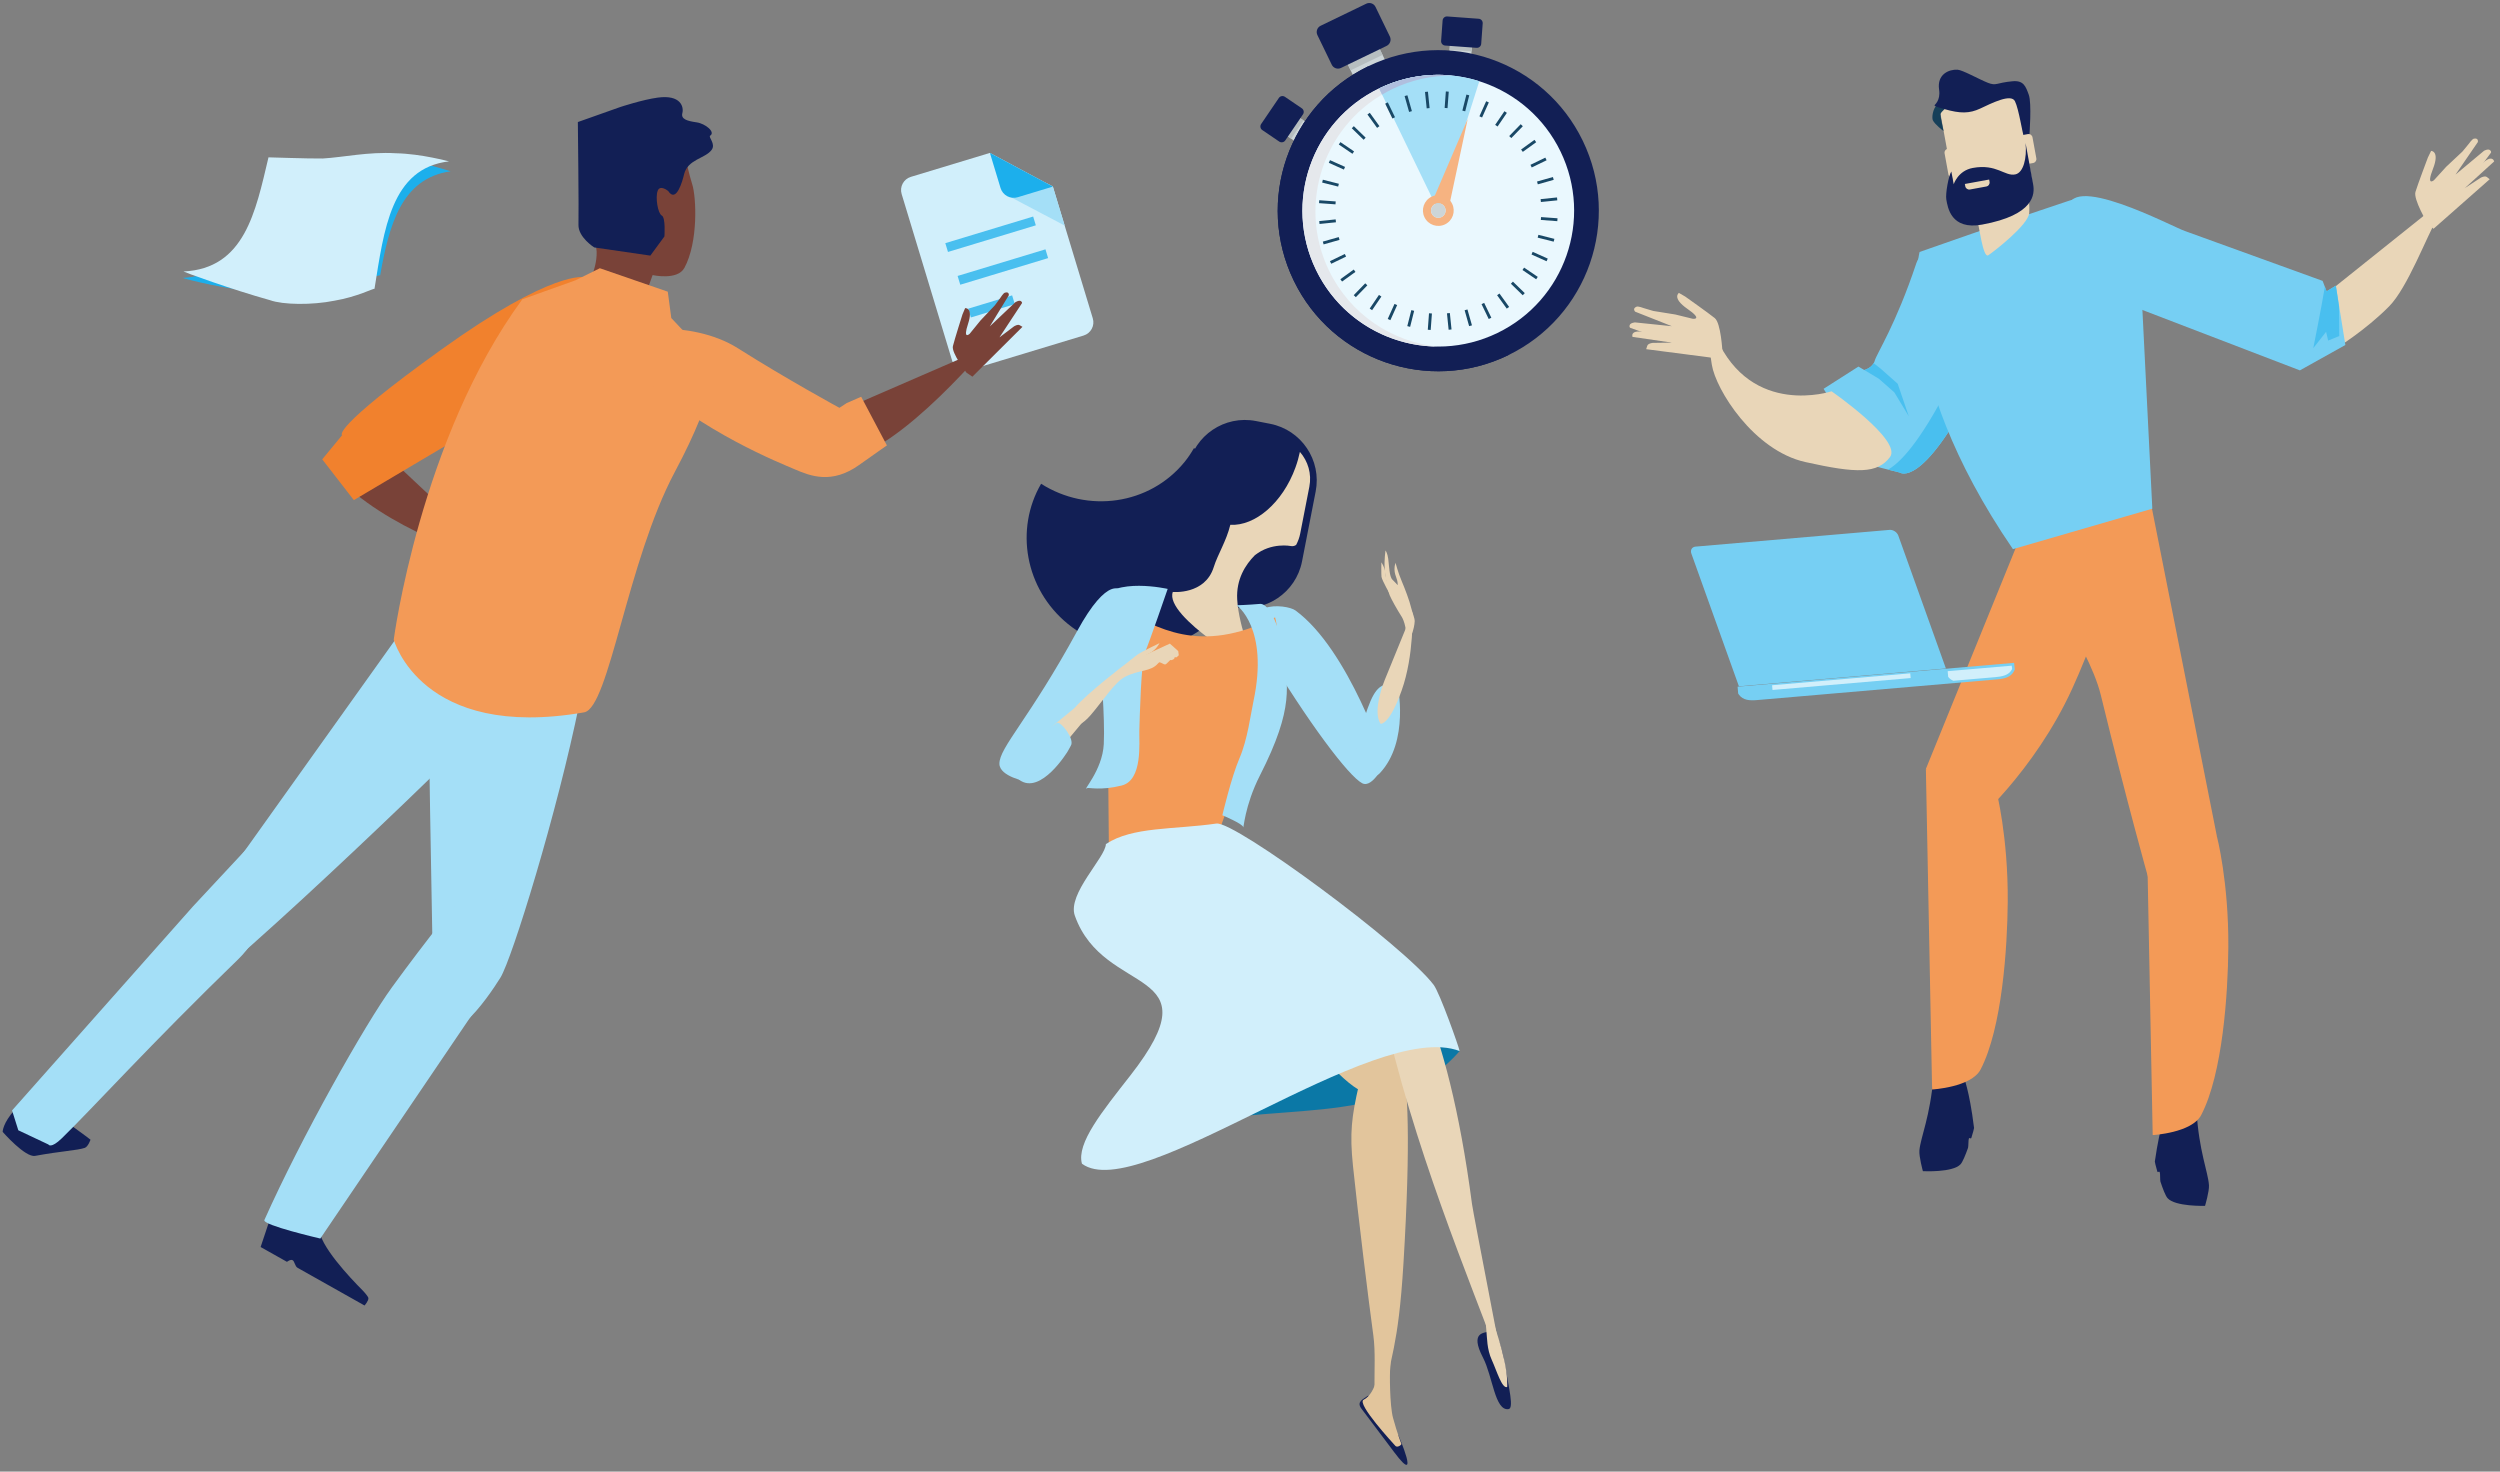 <?xml version="1.0" encoding="UTF-8"?> <svg xmlns="http://www.w3.org/2000/svg" xmlns:xlink="http://www.w3.org/1999/xlink" width="299px" height="176px" viewBox="0 0 299 176"><rect x="0" y="0" width="299" height="176" fill="#808080" stroke="none"/><!-- Generator: Sketch 56.3 (81716) - https://sketch.com --><title>hw-help-atf</title><desc>Created with Sketch.</desc><g id="🔸homework-help" stroke="none" stroke-width="1" fill="none" fill-rule="evenodd"><g id="Desktop-HD" transform="translate(-569, -816)"><g id="hw-help-atf" transform="translate(566, 799)"><g id="man2" transform="translate(262.43, 87.477) rotate(-29) translate(-262.43, -87.477) translate(202.93, 20.477)"><path d="M0.835,111.223 C0.428,111.828 5.68434189e-14,113.589 5.68434189e-14,113.589 C5.68434189e-14,113.589 3.024,115.49 4.343,115.051 C4.687,114.935 5.386,114.377 6.072,113.772 C6.189,113.667 6.561,112.976 6.673,112.875 C6.884,112.684 6.829,113.08 7.013,112.905 C7.489,112.448 7.836,112.09 7.857,112.038 C9.581,107.783 9.764,105.939 9.764,105.939 C9.764,105.939 7.776,102.54 6.623,104.266 C3.911,108.333 1.731,109.897 0.835,111.223" id="Fill-296" fill="#121F55"></path><path d="M59.594,22.86 C59.594,22.86 62.198,26.912 50.812,34.55 C39.425,42.189 38.089,39.17 38.089,39.17 L35.45,36.696 L34.977,25.994 L39.909,25.688 L40.321,26.385 C40.321,26.385 41.325,26.657 41.959,26.016 C42.593,25.375 46.258,23.477 51.964,18.23 C54.595,15.811 59.097,22.077 59.594,22.86" id="Fill-297" fill="#76CFF3"></path><path d="M59.594,22.86 C59.21,22.256 56.752,20.889 57,21.281 C57,21.281 59.604,25.333 48.217,32.972 C41.862,37.235 38.64,38.177 37.031,38.179 L38.089,39.17 C38.089,39.17 39.425,42.189 50.812,34.55 C62.198,26.912 59.594,22.86 59.594,22.86" id="Fill-298" fill="#49BFEF"></path><path d="M35.665,26.716 C35.665,26.716 25.781,24.875 26.719,14.421 C26.998,11.314 25.715,14.149 24.683,16.99 C23.653,19.829 24.079,28.391 28.821,32.597 C33.562,36.804 35.689,37.996 37.962,36.986 C40.235,35.977 35.665,26.716 35.665,26.716" id="Fill-299" fill="#E9D6B8"></path><path d="M5.7,105.58 C5.7,105.58 9.927,107.625 11.935,106.297 C16.563,103.236 21.784,95.135 24.48,90.358 C28.345,83.508 29.738,78.054 29.738,78.054 L23.628,71.702 L5.7,105.58 Z" id="Fill-300" fill="#F39A57"></path><path d="M29.11,131.649 C28.799,132.309 27.504,133.577 27.504,133.577 C27.504,133.577 24.324,131.949 24.027,130.592 C23.951,130.237 24.073,129.351 24.243,128.452 C24.273,128.298 24.676,127.625 24.707,127.476 C24.763,127.198 24.45,127.447 24.507,127.2 C24.656,126.557 24.788,126.075 24.82,126.032 C27.596,122.374 29.087,121.274 29.087,121.274 C29.087,121.274 33.025,121.245 32.131,123.119 C30.023,127.528 29.793,130.202 29.11,131.649" id="Fill-301" fill="#121F55"></path><path d="M26.131,123.141 C26.131,123.141 30.358,125.186 32.366,123.857 C36.994,120.798 42.216,112.697 44.911,107.919 C48.775,101.069 50.168,95.616 50.168,95.616 L44.059,89.263 L26.131,123.141 Z" id="Fill-302" fill="#F39A57"></path><path d="M51.704,49.063 L23.646,71.679 L25.242,80.233 C25.242,80.233 34.784,78.296 43.619,71.76 C47.37,68.984 55.512,62.432 56.598,58.161 C58.071,52.374 51.704,49.063 51.704,49.063" id="Fill-303" fill="#F39A57"></path><path d="M63.048,55.483 L50.168,95.616 L40.617,95.827 C40.617,95.827 42.668,87.094 46.213,74.12 C47.974,67.68 45.77,55.942 49.009,52.953 C53.398,48.902 63.048,55.483 63.048,55.483" id="Fill-304" fill="#F39A57"></path><path d="M45.486,53.743 L62.413,57.595 L73.263,35.488 C73.263,35.488 80.128,22.171 71.519,20.545 C62.909,18.915 52.953,17.247 52.953,17.247 C52.953,17.247 43.027,27.692 45.486,53.743" id="Fill-305" fill="#76CFF3"></path><path d="M93.71,45.086 L109.94,42.327 C109.94,42.327 111.362,43.573 110.09,43.813 C109.937,43.843 109.865,43.217 109.247,43.599 C106.756,45.131 101.889,49.294 98.909,50.162 C94.989,51.303 91.057,51.46 91.057,51.46 L93.71,45.086 Z" id="Fill-306" fill="#E9D6B8"></path><path d="M43.022,29.765 L42.123,27.217 L41.705,26.216 C41.088,26.592 40.32,26.385 40.32,26.385 L41.345,28.158 L42.17,30.468 L42.297,33.801 L43.022,29.765 Z" id="Fill-309" fill="#49BFEF"></path><path d="M81.934,30.452 L93.435,43.639 L93.247,44.964 L94.544,44.909 L92.098,51.665 L85.866,51.683 L70.492,33.369 C70.492,33.369 67.987,28.255 70.841,21.686 C72.911,16.925 80.945,29.411 81.934,30.452" id="Fill-310" fill="#76CFF3"></path><path d="M88.556,50.137 C88.556,50.137 91.738,46.395 93.328,44.386 L93.247,44.964 L94.544,44.909 L93.679,47.238 L91.977,50.375 L90.553,50.203 L90.845,49.17 L88.556,50.137 Z" id="Fill-311" fill="#49BFEF"></path><path d="M68.058,16.603 C67.72,17.465 67.161,18.797 66.664,19.544 C65.89,20.713 60.735,21.518 59.953,21.573 C59.172,21.627 60.777,17.815 60.927,16.914 C61.043,16.226 61.451,16.515 61.082,15.434 L68.058,16.603 Z" id="Fill-312" fill="#E9D6B8"></path><path d="M60.049,13.195 C59.796,13.948 60.202,14.764 60.954,15.017 L67.082,17.082 C67.835,17.336 68.649,16.932 68.903,16.18 L71.963,7.1 C72.216,6.348 71.813,5.533 71.061,5.279 L64.932,3.214 C64.18,2.961 63.364,3.364 63.111,4.117 L60.049,13.195 Z" id="Fill-313" fill="#E9D6B8"></path><path d="M62.47,5.985 C62.47,5.985 61.943,4.828 61.975,4.238 C61.989,3.94 62.603,2.998 63.419,2.829 C64.233,2.661 64.552,3.591 64.552,3.591 C64.552,3.591 63.261,3.829 63.127,4.037 C62.993,4.246 62.47,5.985 62.47,5.985" id="Fill-314" fill="#163F59"></path><path d="M71.21,11.396 C71.21,11.396 73.314,8.218 73.488,7.14 C73.661,6.061 73.786,5.312 72.578,4.78 C70.766,3.979 70.61,4.368 69.893,3.495 C69.176,2.62 68.005,0.703 67.488,0.378 C66.628,-0.164 65.058,-0.347 64.407,1.395 C63.928,2.678 63.002,2.72 63.008,2.776 C63.027,2.96 63.319,3.223 63.814,3.72 C65.229,5.146 66.193,5.66 67.612,5.76 C69.033,5.859 71.713,5.941 71.67,7.001 C71.628,8.061 70.521,10.973 70.557,11.239 C70.594,11.505 70.926,11.49 71.21,11.396" id="Fill-315" fill="#121F55"></path><path d="M68.363,13.47 C68.278,13.72 68.414,13.991 68.663,14.077 L69.988,14.524 C70.238,14.609 70.51,14.474 70.595,14.222 L71.411,11.801 C71.496,11.55 71.36,11.277 71.111,11.193 L69.785,10.747 C69.536,10.663 69.264,10.797 69.179,11.049 L68.363,13.47 Z" id="Fill-316" fill="#E9D6B8"></path><path d="M60.466,10.809 C60.381,11.059 60.516,11.33 60.767,11.415 L62.09,11.862 C62.341,11.946 62.614,11.811 62.699,11.56 L63.513,9.14 C63.598,8.889 63.464,8.617 63.213,8.531 L61.888,8.085 C61.639,8.001 61.366,8.136 61.282,8.387 L60.466,10.809 Z" id="Fill-317" fill="#E9D6B8"></path><path d="M70.356,11.994 C70.356,11.994 69.151,15.568 68.749,16.76 C68.386,17.838 67.16,20.057 61.073,18.006 C57.47,16.791 58.495,14.187 58.787,13.317 C59.011,12.657 60.429,10.923 60.938,10.672 C60.954,10.664 60.441,12.147 60.441,12.147 C60.441,12.147 61.674,10.963 63.387,11.54 C66.15,12.472 66.233,14.3 67.46,14.682 C68.405,14.977 69.624,13.684 70.356,11.994" id="Fill-318" fill="#121F55"></path><path d="M63.732,14.268 L61.842,13.631 C61.591,13.546 61.456,13.274 61.541,13.024 L61.63,12.758 L64.43,13.704 L64.34,13.967 C64.255,14.218 63.983,14.353 63.732,14.268" id="Fill-319" fill="#E9D6B8"></path><path d="M26.578,16.182 C26.578,16.182 28.047,13.168 27.695,12.293 C27.343,11.421 25.853,8.325 25.853,8.325 L25.404,7.574 C25.404,7.574 24.345,7.664 25.368,9.734 C26.392,11.804 25.371,11.1 25.371,11.1 L23.771,9.621 L21.673,7.973 L20.832,7.114 C20.832,7.114 20.39,6.587 20.183,6.56 C19.585,6.485 19.741,7.004 19.741,7.004 L22.738,10.65 L19.102,8.114 C19.102,8.114 18.584,7.874 18.371,8.103 C18.172,8.32 18.315,8.437 18.315,8.437 L21.775,12.359 L19.758,11.28 C19.758,11.28 19.245,11.057 19.026,11.271 C18.787,11.503 18.717,11.561 18.717,11.561 L25.93,16.881 L26.578,16.182 Z" id="Fill-320" fill="#E9D6B8"></path><path d="M22.075,11.193 L19.416,9.57 C19.416,9.57 18.861,9.135 18.482,9.11 C18.047,9.08 18.001,9.485 18.001,9.485 L21.775,12.359 L22.075,11.193 Z" id="Fill-321" fill="#E9D6B8"></path><path d="M107.745,43.719 C107.745,43.719 107.629,40.367 108.308,39.712 C108.982,39.058 111.604,36.836 111.604,36.836 L112.321,36.333 C112.321,36.333 113.25,36.847 111.473,38.322 C109.696,39.795 110.914,39.567 110.914,39.567 L112.978,38.868 L115.565,38.217 L116.683,37.774 C116.683,37.774 117.302,37.473 117.501,37.532 C118.078,37.706 117.725,38.117 117.725,38.117 L113.504,40.227 L117.856,39.391 C117.856,39.391 118.427,39.382 118.529,39.679 C118.623,39.959 118.444,40.007 118.444,40.007 L113.687,42.18 L115.969,42.016 C115.969,42.016 116.528,42.022 116.641,42.306 C116.765,42.616 116.806,42.696 116.806,42.696 L108.052,44.621 L107.745,43.719 Z" id="Fill-322" fill="#E9D6B8"></path><path d="M38.679,66.459 C38.687,66.453 38.695,66.447 38.702,66.442 L39.016,65.705 L8.709,52.165 L8.382,52.896 C8.382,52.896 8.37,52.909 8.371,52.919 L8.388,53.091 C8.494,53.9 9.141,54.325 9.941,54.683 L36.317,66.466 C37.117,66.823 37.867,67.021 38.54,66.561 L38.679,66.459 Z" id="Fill-380" fill="#76CFF3"></path><path d="M31.32,63.32 C31.32,63.32 31.309,63.33 31.31,63.34 L31.336,63.484 C31.383,63.7 31.48,63.889 31.614,64.054 L36.222,66.113 C36.991,66.458 37.705,66.665 38.309,66.32 L38.431,66.241 C38.439,66.237 38.446,66.233 38.453,66.229 L38.606,65.864 L31.584,62.727 L31.32,63.32 Z" id="Fill-381" fill="#D1EFFB"></path><polygon id="Fill-382" fill="#D1EFFB" points="27.315 61.3 12.171 54.535 12.401 54.017 27.545 60.782"></polygon><path d="M23.017,49.166 C22.879,50.014 22.148,50.428 21.388,50.089 C20.627,49.75 20.125,48.784 20.263,47.935 C20.402,47.085 21.131,46.669 21.892,47.01 C22.652,47.35 23.156,48.315 23.017,49.166" id="Fill-384" fill="#B6C2C9"></path><path d="M31.556,62.339 L34.28,45.69 C34.351,45.25 34.091,44.752 33.699,44.577 L12.434,35.078 C12.043,34.903 11.665,35.116 11.593,35.556 L8.869,52.204 L31.556,62.339 Z" id="Fill-383" fill="#76CFF3"></path><path d="M113.888,40.994 L116.978,40.594 C116.978,40.594 117.661,40.422 118.018,40.554 C118.427,40.703 118.305,41.092 118.305,41.092 L113.688,42.18 L113.888,40.994 Z" id="Fill-323" fill="#E9D6B8"></path></g><g id="timer" transform="translate(153.405, 17.154)"><polygon id="Fill-385" fill="#CDD5D8" points="16.004 8.592 12.186 10.44 10.208 6.35 14.024 4.502"></polygon><polygon id="Fill-386" fill="#B7BEC0" points="14.948 6.411 11.132 8.257 10.207 6.35 14.024 4.502"></polygon><path d="M15.826,4.22 C16.024,4.635 15.852,5.131 15.436,5.333 L9.982,7.971 C9.57,8.172 9.072,8 8.873,7.585 L7.156,4.041 C6.956,3.625 7.128,3.127 7.541,2.927 L12.996,0.29 C13.411,0.089 13.909,0.26 14.108,0.676 L15.826,4.22 Z" id="Fill-387" fill="#121F55"></path><polygon id="Fill-391" fill="#CDD5D8" points="6.753 15.101 5.268 17.286 2.927 15.696 4.412 13.512"></polygon><polygon id="Fill-392" fill="#B7BEC0" points="5.505 14.252 4.021 16.436 2.927 15.695 4.412 13.511"></polygon><path d="M5.294,12.8 C5.531,12.961 5.592,13.283 5.432,13.52 L3.314,16.64 C3.153,16.877 2.83,16.938 2.593,16.779 L0.564,15.401 C0.327,15.241 0.267,14.918 0.426,14.681 L2.547,11.56 C2.707,11.325 3.028,11.263 3.266,11.422 L5.294,12.8 Z" id="Fill-393" fill="#121F55"></path><polygon id="Fill-397" fill="#CDD5D8" points="22.853 7.309 25.484 7.502 25.69 4.68 23.058 4.487"></polygon><polygon id="Fill-398" fill="#B7BEC0" points="22.963 5.804 25.595 5.996 25.69 4.68 23.057 4.487"></polygon><path d="M21.952,4.738 C21.931,5.025 22.147,5.272 22.431,5.294 L26.194,5.567 C26.477,5.589 26.726,5.374 26.747,5.09 L26.926,2.642 C26.946,2.358 26.733,2.11 26.447,2.089 L22.685,1.814 C22.4,1.794 22.153,2.007 22.131,2.293 L21.952,4.738 Z" id="Fill-399" fill="#121F55"></path><path d="M38.895,16.682 C43.514,26.227 39.521,37.71 29.976,42.33 C20.431,46.949 8.948,42.954 4.33,33.41 C-0.29,23.866 3.703,12.384 13.248,7.765 C22.793,3.145 34.276,7.138 38.895,16.682" id="Fill-403" fill="#121F55"></path><path d="M29.976,42.33 C20.431,46.949 8.949,42.954 4.33,33.411 C-0.29,23.866 3.703,12.384 13.248,7.765 L29.976,42.33 Z" id="Fill-404" fill="#121F55"></path><path d="M36.236,17.968 C40.145,26.046 36.763,35.761 28.689,39.671 C20.613,43.577 10.897,40.2 6.988,32.123 C3.08,24.048 6.46,14.332 14.535,10.424 C22.609,6.516 32.328,9.893 36.236,17.968" id="Fill-405" fill="#EAF8FE"></path><path d="M8.546,32.211 C4.637,24.136 8.015,14.42 16.092,10.51 C18.415,9.386 20.876,8.869 23.292,8.888 C20.384,8.584 17.361,9.056 14.535,10.424 C6.46,14.332 3.08,24.048 6.988,32.123 C9.772,37.876 15.505,41.242 21.49,41.294 C16.085,40.725 11.088,37.463 8.546,32.211" id="Fill-406" fill="#E5E8EC"></path><path d="M26.52,9.561 C22.701,8.35 18.427,8.54 14.536,10.423 L21.612,25.047 L26.52,9.561 Z" id="Fill-407" fill="#A4DFF7"></path><path d="M14.892,11.159 C15.28,10.93 15.678,10.711 16.092,10.511 C18.41,9.389 20.867,8.871 23.278,8.888 C23.265,8.887 23.252,8.884 23.239,8.883 C23.142,8.874 23.045,8.866 22.948,8.858 C22.819,8.846 22.689,8.838 22.559,8.831 C22.455,8.824 22.351,8.817 22.247,8.813 C22.049,8.806 21.852,8.801 21.655,8.8 C21.552,8.8 21.448,8.802 21.346,8.804 C21.217,8.806 21.088,8.809 20.958,8.814 C20.852,8.819 20.746,8.823 20.64,8.83 C20.488,8.838 20.335,8.85 20.184,8.863 C20.064,8.875 19.945,8.886 19.825,8.9 C19.66,8.917 19.493,8.938 19.328,8.962 C19.236,8.975 19.144,8.989 19.051,9.004 C18.892,9.029 18.733,9.057 18.575,9.087 C18.503,9.101 18.432,9.113 18.36,9.128 C18.141,9.173 17.922,9.223 17.703,9.278 C17.631,9.295 17.56,9.314 17.489,9.333 C17.317,9.379 17.145,9.427 16.975,9.479 C16.908,9.498 16.842,9.517 16.776,9.537 C16.55,9.608 16.325,9.683 16.102,9.764 C16.056,9.78 16.012,9.799 15.968,9.815 C15.779,9.885 15.59,9.96 15.401,10.037 C15.339,10.064 15.277,10.09 15.214,10.116 C14.988,10.213 14.762,10.314 14.538,10.423 L14.536,10.423 L14.892,11.159 Z" id="Fill-408" fill="#B0BFDE"></path><polygon id="Fill-409" fill="#194866" points="16.438 13.868 16.125 14.02 15.264 12.242 15.578 12.09"></polygon><polygon id="Fill-410" fill="#194866" points="14.577 14.937 14.294 15.14 13.139 13.539 13.421 13.336"></polygon><polygon id="Fill-411" fill="#194866" points="12.927 16.311 12.685 16.563 11.267 15.185 11.512 14.936"></polygon><polygon id="Fill-412" fill="#194866" points="11.542 17.954 11.348 18.241 9.715 17.13 9.908 16.843"></polygon><polygon id="Fill-413" fill="#194866" points="10.465 19.808 10.323 20.127 8.519 19.318 8.663 19"></polygon><polygon id="Fill-414" fill="#194866" points="9.723 21.825 9.639 22.162 7.724 21.68 7.809 21.34"></polygon><polygon id="Fill-415" fill="#194866" points="9.344 23.937 9.321 24.286 7.352 24.143 7.375 23.794"></polygon><polygon id="Fill-416" fill="#194866" points="9.339 26.085 9.374 26.432 7.409 26.632 7.375 26.287"></polygon><polygon id="Fill-417" fill="#194866" points="9.707 28.201 9.801 28.537 7.899 29.075 7.805 28.74"></polygon><polygon id="Fill-418" fill="#194866" points="10.435 30.221 10.586 30.533 8.81 31.392 8.657 31.081"></polygon><polygon id="Fill-419" fill="#194866" points="11.503 32.083 11.707 32.365 10.106 33.52 9.903 33.238"></polygon><polygon id="Fill-420" fill="#194866" points="12.877 33.729 13.129 33.974 11.752 35.39 11.501 35.148"></polygon><polygon id="Fill-421" fill="#194866" points="14.519 35.118 14.809 35.312 13.697 36.945 13.41 36.75"></polygon><polygon id="Fill-422" fill="#194866" points="16.377 36.194 16.694 36.338 15.885 38.139 15.565 37.996"></polygon><polygon id="Fill-423" fill="#194866" points="18.39 36.937 18.729 37.019 18.246 38.937 17.907 38.849"></polygon><polygon id="Fill-424" fill="#194866" points="20.504 37.313 20.853 37.339 20.706 39.309 20.359 39.283"></polygon><polygon id="Fill-425" fill="#194866" points="22.651 37.32 22.997 37.285 23.198 39.249 22.851 39.285"></polygon><polygon id="Fill-426" fill="#194866" points="24.765 36.952 25.102 36.857 25.642 38.758 25.303 38.852"></polygon><polygon id="Fill-427" fill="#194866" points="26.787 36.223 27.101 36.071 27.96 37.849 27.647 38.001"></polygon><polygon id="Fill-428" fill="#194866" points="28.649 35.155 28.932 34.951 30.087 36.553 29.803 36.757"></polygon><polygon id="Fill-429" fill="#194866" points="30.298 33.781 30.54 33.528 31.956 34.905 31.714 35.159"></polygon><polygon id="Fill-430" fill="#194866" points="31.681 32.139 31.876 31.851 33.512 32.961 33.317 33.249"></polygon><polygon id="Fill-431" fill="#194866" points="32.762 30.282 32.902 29.964 34.707 30.775 34.563 31.092"></polygon><polygon id="Fill-432" fill="#194866" points="33.501 28.268 33.587 27.93 35.5 28.413 35.416 28.749"></polygon><polygon id="Fill-433" fill="#194866" points="33.879 26.153 33.903 25.808 35.875 25.952 35.85 26.299"></polygon><polygon id="Fill-434" fill="#194866" points="33.887 24.006 33.852 23.661 35.815 23.46 35.848 23.808"></polygon><polygon id="Fill-435" fill="#194866" points="33.518 21.892 33.424 21.556 35.323 21.018 35.418 21.356"></polygon><polygon id="Fill-436" fill="#194866" points="32.79 19.875 32.637 19.559 34.416 18.697 34.57 19.013"></polygon><polygon id="Fill-437" fill="#194866" points="31.723 18.011 31.519 17.727 33.119 16.571 33.323 16.855"></polygon><polygon id="Fill-438" fill="#194866" points="30.347 16.361 30.095 16.119 31.473 14.701 31.724 14.945"></polygon><polygon id="Fill-439" fill="#194866" points="28.706 14.977 28.415 14.782 29.526 13.147 29.817 13.344"></polygon><polygon id="Fill-440" fill="#194866" points="26.852 13.898 26.533 13.755 27.341 11.953 27.659 12.096"></polygon><polygon id="Fill-441" fill="#194866" points="24.834 13.159 24.493 13.074 24.979 11.156 25.317 11.246"></polygon><polygon id="Fill-442" fill="#194866" points="22.72 12.78 22.374 12.756 22.518 10.782 22.865 10.81"></polygon><polygon id="Fill-443" fill="#194866" points="20.575 12.773 20.227 12.807 20.026 10.843 20.375 10.808"></polygon><polygon id="Fill-444" fill="#194866" points="18.458 13.138 18.123 13.236 17.585 11.335 17.92 11.241"></polygon><path d="M21.997,25.807 C21.565,26.016 21.046,25.837 20.835,25.404 C20.627,24.972 20.808,24.452 21.239,24.244 C21.672,24.035 22.191,24.215 22.401,24.647 C22.61,25.08 22.428,25.599 21.997,25.807 M23.275,24.224 C22.831,23.309 21.731,22.928 20.815,23.368 C19.903,23.812 19.518,24.912 19.962,25.827 C20.405,26.742 21.505,27.125 22.42,26.681 C23.334,26.24 23.717,25.139 23.275,24.224" id="Fill-446" fill="#F6B381"></path><polygon id="Fill-447" fill="#F6B381" points="25.138 14.061 22.989 24.119 21.106 23.465"></polygon><path d="M21.997,25.807 C21.565,26.016 21.046,25.837 20.835,25.404 C20.627,24.972 20.808,24.452 21.239,24.244 C21.672,24.035 22.191,24.215 22.401,24.647 C22.61,25.08 22.428,25.599 21.997,25.807" id="Fill-448" fill="#CDD5D7"></path></g><g id="file" transform="translate(110.766, 35.288)"><path d="M22.932,19.788 C23.196,20.658 22.704,21.578 21.834,21.842 L8.175,25.981 C7.305,26.245 6.384,25.753 6.121,24.883 L0.071,4.92 C-0.192,4.05 0.3,3.13 1.17,2.866 L10.626,0 L18.156,4.028 L22.932,19.788 Z" id="Fill-103" fill="#D1EFFB"></path><polygon id="Fill-105" fill="#A4DFF7" points="12.744 5.095 19.568 8.688 18.156 4.028 17.471 3.662"></polygon><path d="M10.626,0 L11.9,4.203 C12.164,5.074 13.083,5.565 13.953,5.301 L18.156,4.028 L10.626,0 Z" id="Fill-107" fill="#1CAFEC"></path><polygon id="Fill-111" fill="#49BFEF" points="13.603 18.089 8.35 19.681 8.031 18.63 13.285 17.038"></polygon><polygon id="Fill-115" fill="#49BFEF" points="16.118 8.661 5.612 11.845 5.293 10.794 15.8 7.61"></polygon><polygon id="Fill-115" fill="#49BFEF" points="17.589 12.582 7.082 15.765 6.763 14.715 17.27 11.531"></polygon></g><g id="man" transform="translate(64.37, 102.02) rotate(27) translate(-64.37, -102.02) translate(30.37, 28.02)"><path d="M12.077,143.832 C12.377,143.526 12.248,142.645 12.248,142.645 C12.248,142.645 7.545,141.734 5.99,141.971 C5.585,142.032 4.888,142.319 4.228,142.633 C4.118,142.685 3.9,143.035 3.79,143.086 C3.591,143.185 3.507,142.985 3.335,143.073 C2.891,143.306 2.576,143.492 2.57,143.517 C1.978,145.659 2.462,146.582 2.462,146.582 C2.462,146.582 6.27,148.111 7.226,147.375 C9.654,145.51 11.426,144.504 12.077,143.832" id="Fill-325" fill="#121F55"></path><path d="M35.668,141.272 L36.202,144.844 L39.816,144.993 C39.816,144.993 40.037,144.5 40.339,144.512 C40.599,144.523 40.91,145.039 41.262,145.053 C42.022,145.085 42.863,145.12 43.201,145.134 C43.88,145.162 50.453,145.434 50.453,145.434 C50.453,145.434 50.647,144.695 50.457,144.43 C50.363,144.292 49.766,144.04 49.368,143.909 C47.523,143.308 42.249,141.447 41.395,139.627 C40.353,137.41 35.668,141.272 35.668,141.272" id="Fill-326" fill="#121F55"></path><path d="M25.761,24.336 L25.2,19.987 C25.2,19.987 28.168,19.23 28.2,17.482 C28.278,13.976 25.636,9.309 24.478,8.143 C21.178,4.824 17.99,-1.866 10.753,6.765 C8.002,10.051 16.821,18.457 17.97,20.535 C19.115,22.611 18.797,25.561 18.797,25.561 L21.473,26.438 L25.761,24.336 Z" id="Fill-327" fill="#794238"></path><path d="M6.962,53.71 L25.05,58.956 C25.05,58.956 14.35,61.338 5.407,59.42 C-3.534,57.502 6.088,53.805 6.962,53.71" id="Fill-328" fill="#794238"></path><path d="M14.583,97.951 C14.583,97.951 20.835,107.689 18.19,115.4 C13.487,129.115 10.691,139.442 9.122,144.03 C8.514,145.811 8.023,145.441 8.023,145.441 L4.044,145.563 L2.299,143.785 L10.508,112.194 L14.583,97.951 Z" id="Fill-329" fill="#A4DFF7"></path><path d="M53.493,23.147 L64.643,9.638 C64.643,9.638 60.368,28.226 54.325,29.728 C48.281,31.232 53.493,23.147 53.493,23.147" id="Fill-330" fill="#794238"></path><path d="M18.073,23.909 C18.073,23.909 14.314,24.733 6.747,39.368 C-0.816,54.002 0.808,53.908 0.808,53.908 L-1.42108547e-14,57.56 L5.582,60.19 L13.321,47.972 L18.073,23.909 Z" id="Fill-331" fill="#F1812D"></path><path d="M33.397,72.107 C33.397,72.107 23.233,103.116 16.105,119.922 C11.926,129.766 11.143,115.862 11.143,115.862 L19.336,61.058 L38.244,60.164 C38.244,60.164 36.27,62.655 33.397,72.107" id="Fill-332" fill="#A4DFF7"></path><path d="M20.766,70.604 C20.766,70.604 40.245,107.536 41.483,109.482 C45.676,116.065 46.909,105.718 47.132,103.113 C47.353,100.502 44.22,82.424 40.644,69.559 L37.068,56.696 L20.766,70.604 Z" id="Fill-333" fill="#A4DFF7"></path><path d="M38.537,96.94 C38.537,96.94 37.263,102.682 36.096,110.04 C35.239,115.444 34.582,130.952 35.138,141.764 C35.172,142.426 42.102,140.702 42.102,140.702 C42.102,140.702 45.85,110.658 46.702,103.931 C47.554,97.203 43.029,92.293 38.537,96.94" id="Fill-334" fill="#A4DFF7"></path><path d="M12.633,29.644 L17.255,24.744 L19.206,22.122 L27.72,20.933 L29.527,23.552 L36.513,26.059 C36.513,26.059 38.47,28.781 38.258,39.731 C38.026,51.864 44.068,68.484 41.648,70.301 C25.799,82.198 17.408,72.887 17.408,72.887 C17.408,72.887 9.308,50.022 12.633,29.644" id="Fill-335" fill="#F39A57"></path><path d="M24.779,27.711 C24.779,27.711 23.824,29.743 29.427,31.337 C38.981,34.057 48.993,33.093 50.957,32.963 C52.919,32.832 55.662,32.572 57.512,29.022 C58.93,26.309 59.418,25.419 59.418,25.419 L54.033,21.628 L52.833,23.09 L52.316,23.989 C52.316,23.989 45.059,23.792 38.289,23.157 C31.523,22.518 24.779,27.711 24.779,27.711" id="Fill-336" fill="#F39A57"></path><path d="M22.303,10.184 C22.303,10.184 21.056,9.9 21.167,10.745 C21.275,11.592 22.424,13.145 22.952,13.145 C23.482,13.143 24.363,15.228 24.363,15.228 L23.903,18.035 L17.485,20.21 C17.485,20.21 15.207,20.012 14.563,18.639 C13.921,17.265 8.926,7.738 8.926,7.738 L12.635,3.829 C12.635,3.829 14.611,1.833 16.115,0.794 C18.42,-0.802 19.419,0.38 19.58,1.12 C19.744,1.859 20.564,1.672 21.593,1.323 C22.625,0.973 24.162,1.334 23.768,2 C23.604,2.273 24.841,2.553 24.693,3.447 C24.477,4.726 22.651,5.737 23.082,7.534 C23.279,8.348 23.84,11.075 22.303,10.184" id="Fill-337" fill="#121F55"></path><path d="M63.943,13.342 C63.943,13.342 61.253,12.072 61.058,11.246 C60.865,10.417 60.356,7.34 60.356,7.34 L60.3,6.543 C60.3,6.543 61.143,5.985 61.464,8.055 C61.781,10.128 62.178,9.025 62.178,9.025 L62.605,7.031 L63.315,4.623 L63.498,3.518 C63.498,3.518 63.55,2.885 63.692,2.741 C64.101,2.334 64.256,2.797 64.256,2.797 L63.919,7.152 L65.322,3.206 C65.322,3.206 65.588,2.73 65.867,2.765 C66.13,2.801 66.084,2.968 66.084,2.968 L65.546,7.792 L66.496,5.837 C66.496,5.837 66.763,5.376 67.039,5.398 C67.341,5.422 67.425,5.42 67.425,5.42 L64.797,13.451 L63.943,13.342 Z" id="Fill-338" fill="#794238"></path></g><g id="girl" transform="translate(122.528, 67.226)"><path d="M20.421,85.07 C2.799,91.904 14.707,84.855 14.637,84.525 C14.441,82.611 19.106,84.324 19.192,80.518 C19.286,76.82 20.034,71.124 22.639,63.9 C22.884,63.17 23.229,62.493 23.655,61.887 C27.031,60.453 30.678,60.072 34.293,59.158 C35.771,59.611 37.122,60.308 38.176,61.358 C43.212,66.001 47.266,65.344 48.862,67.908 C50.454,70.374 54.222,74.153 55.043,75.48 C46.513,85.321 31.225,81.026 20.421,85.07" id="Fill-339" fill="#0B78A6"></path><path d="M45.919,75.341 C45.399,75.943 43.444,77.582 43,79.519 C42.124,83.316 41.881,85.281 42.286,89.199 C42.929,95.413 44.151,105.326 44.724,109.497 C45.239,113.261 44.173,119.005 45.926,117.341 C46.69,112.006 47.698,111.21 48.326,100.871 C50.116,71.34 46.84,74.273 45.919,75.341" id="Fill-341" fill="#E2C59C"></path><path d="M47.698,121.405 C46.913,122.351 45.098,119.136 44.776,118.191 C44.469,117.29 44.197,116.771 44.197,116.771 C44.175,116.74 44.156,116.709 44.135,116.677 C44.111,116.692 44.081,116.701 44.057,116.719 C43.535,117.111 42.666,117.406 43.294,118.242 L47.241,123.489 C50.466,127.777 47.717,121.385 47.698,121.405" id="Fill-342" fill="#121F55"></path><path d="M30.825,54.54 C29.617,55.021 27.813,54.633 27.84,56.426 C27.904,60.681 27.41,62.454 32.692,69.109 C48.775,89.372 42.921,75.605 47.804,78.771 C49.166,76.299 46.437,71.246 41.586,63.986 C36.813,56.842 34.534,53.062 30.825,54.54" id="Fill-343" fill="#E2C59C"></path><path d="M45.772,69.98 C45.519,68.828 45.279,67.693 45.05,66.572 C45.14,64.748 45.447,63.678 45.996,63.575 C48.074,63.188 53.531,70.951 56.525,93.783 C56.676,94.929 60.476,114.306 60.312,113.862 C56.009,102.242 49.511,87.047 45.772,69.98" id="Fill-344" fill="#E9D6B8"></path><path d="M57.843,112.158 C59.003,114.391 59.253,118.545 60.892,118.305 C61.55,118.209 60.951,115.881 60.47,113.043 C60.05,110.56 59.327,108.755 58.704,108.989 C58.08,109.223 56.178,108.955 57.843,112.158" id="Fill-345" fill="#121F55"></path><path d="M36.196,16.913 C35.467,20.653 31.844,23.092 28.102,22.362 L27.036,18.817 C23.297,18.087 21.363,11.859 22.092,8.121 L22.587,5.581 C23.317,1.841 26.941,-0.6 30.68,0.129 L32.374,0.459 C36.116,1.188 38.556,4.813 37.827,8.552 L36.196,16.913 Z" id="Fill-348" fill="#121F55"></path><path d="M35.406,22.782 C41.843,27.493 46.156,40.924 46.156,40.924 C46.156,40.924 44.667,44.106 43.396,43.453 C41.785,42.621 36.989,36.306 31.459,27.093 C28.033,21.389 34.328,21.992 35.406,22.782" id="Fill-349" fill="#A4DFF7"></path><path d="M45.455,42.293 C49.119,38.444 47.609,31.623 47.609,31.623 C47.609,31.623 46.289,31.338 45.467,31.995 C44.43,32.826 43.723,35.082 42.377,40.321 C41.541,43.565 44.842,42.936 45.455,42.293" id="Fill-350" fill="#A4DFF7"></path><path d="M45.594,36.342 C45.594,36.342 46.621,36.551 48.117,32.337 C49.614,28.122 49.408,22.962 49.408,22.962 L46.072,31.131 C46.072,31.131 44.548,34.82 45.594,36.342" id="Fill-351" fill="#E9D6B8"></path><path d="M24.586,4.301 C24.163,3.955 23.723,3.65 23.274,3.364 C22.94,3.942 22.571,4.505 22.137,5.036 C17.942,10.168 10.554,11.177 4.988,7.632 C1.83,13.062 3.056,20.198 8.173,24.382 C13.836,29.009 22.102,28.267 26.633,22.723 C31.166,17.178 30.25,8.93 24.586,4.301" id="Fill-352" fill="#121F55"></path><path d="M35.939,3.822 C35.81,4.444 35.633,5.071 35.404,5.699 C33.873,9.915 30.585,12.702 27.617,12.544 C27.143,14.497 26.114,16.068 25.634,17.604 C24.591,20.943 20.74,20.571 20.74,20.571 C19.657,23.513 30.782,30.05 30.633,29.513 C30.485,28.975 28.634,24.902 28.441,21.457 C28.307,19.056 29.423,17.317 30.548,16.184 C32.535,14.598 34.872,15.083 34.872,15.083 C35.097,15.126 35.319,15.069 35.491,14.944 C35.716,14.523 35.885,14.063 35.981,13.571 L37.07,7.986 C37.372,6.439 36.904,4.923 35.939,3.822" id="Fill-353" fill="#E9D6B8"></path><path d="M14.937,21.259 C16.176,31.733 3.252,43.248 3.252,43.248 C3.252,43.248 0.02,42.668 0,41.127 C-0.022,39.175 3.545,35.809 9.315,25.225 C12.889,18.673 14.764,19.807 14.937,21.259" id="Fill-355" fill="#A4DFF7"></path><path d="M25.469,51.404 C25.03,53.631 24.388,56.3 23.42,56.062 L16.896,53.786 C15.928,53.551 12.652,53.247 13.092,51.018 L13.005,41.414 C13.447,39.188 14.587,37.573 15.555,37.812 L28.722,35.307 C29.69,35.544 30.118,37.545 29.677,39.772 L25.469,51.404 Z" id="Fill-356" fill="#F39A57"></path><path d="M33.241,25.422 C33.218,24.767 33.121,24.154 32.973,23.612 C23.775,28.285 18.669,24.595 14.817,22.778 C14.727,23.034 14.644,23.301 14.571,23.579 C13.807,26.623 13.389,29.737 12.657,32.787 C12.059,35.21 14.774,37.944 16.268,38.297 C21.837,39.627 23.189,39.502 28.92,38.929 C30.456,38.773 33.665,36.696 33.555,34.342 C33.433,31.373 33.33,28.4 33.241,25.422" id="Fill-357" fill="#F39A57"></path><path d="M48.065,122.434 C48.065,122.434 47.569,121.156 47.079,119.357 C46.677,117.878 46.662,113.908 46.75,113.36 C46.899,112.453 46.432,106.61 46.322,106.512 C45.162,105.477 46.654,115.621 43.56,117.186 C42.678,117.631 47.081,122.384 47.353,122.693 C47.625,123.002 48.219,122.477 48.065,122.434" id="Fill-340" fill="#E2C59C"></path><path d="M58.899,112.445 C59.479,113.714 60.109,115.894 60.733,115.661 C60.733,115.661 60.81,114.379 60.408,112.567 C59.912,110.334 59.538,109.429 59.12,108.01 C58.584,106.189 57.878,105.58 58.24,108.884 C58.337,109.771 58.285,111.101 58.899,112.445" id="Fill-346" fill="#E9D6B8"></path><path d="M6.232,36.711 C6.92,37.172 7.647,37.6 8.41,37.987 C12.414,33.247 15.595,29.046 15.595,29.046 L6.232,36.711 Z" id="Fill-363" fill="#E9D6B8"></path><path d="M20.127,20.207 C20.127,20.207 13.716,18.75 11.984,21.619 C10.249,24.486 12.118,29.521 12.118,29.521 C12.118,29.521 12.64,35.568 12.485,38.762 C12.328,41.959 9.777,44.521 10.508,44.033 C10.655,43.934 12.086,44.359 14.623,43.724 C17.161,43.087 16.698,38.602 16.736,37.191 C16.776,35.779 16.947,28.843 17.418,27.778 C17.893,26.715 20.127,20.207 20.127,20.207" id="Fill-358" fill="#A4DFF7"></path><path d="M33.968,27.718 C33.719,25.518 32.433,21.88 31.141,22.001 C29.851,22.121 28.376,22.164 28.376,22.164 C28.376,22.164 32.269,24.851 30.383,33.657 C30.06,35.162 29.682,38.221 28.709,40.472 C27.737,42.723 26.666,47.278 26.666,47.278 C26.666,47.278 29.114,48.301 29.158,48.698 C29.203,49.094 29.292,46.187 31.169,42.499 C35.34,34.306 34.425,31.742 33.968,27.718" id="Fill-359" fill="#A4DFF7"></path><path d="M10.906,35.311 C12.449,33.515 13.815,31.332 15.045,30.712 C16.795,29.83 18.084,30.145 18.974,29.117 C19.071,29.005 19.191,28.916 19.302,28.816 C19.598,28.551 19.884,28.199 20.02,28.106 C20.174,27.999 20.649,27.75 20.421,27.77 C18.389,27.98 16.139,28.412 15.736,28.698 C14.907,29.284 10.472,32.726 9.088,34.345 C7.526,36.17 8.827,37.734 10.906,35.311" id="Fill-361" fill="#E9D6B8"></path><path d="M15.159,30.18 C15.159,30.18 14.745,29.924 14.927,29.591 C15.224,29.041 16.223,28.272 16.59,28.014 C16.998,27.726 19.149,26.693 19.149,26.693 C19.149,26.693 18.784,27.5 17.92,27.92 C16.658,28.532 15.159,30.18 15.159,30.18" id="Fill-362" fill="#E9D6B8"></path><path d="M17.318,28.161 L20.391,26.75 L21.387,27.642 L21.457,28.139 L21.194,28.388 C21.194,28.388 20.918,28.374 20.937,28.402 C21.043,28.554 20.539,28.831 20.447,28.699 C20.439,28.684 19.979,29.208 19.869,29.234 C19.583,29.297 19.328,28.845 18.722,28.99 C18.113,29.138 17.737,29.778 17.523,29.545 C17.307,29.312 17.318,28.161 17.318,28.161" id="Fill-364" fill="#E9D6B8"></path><path d="M6.894,36.226 C7.345,36.012 9.074,38.217 8.53,38.983 L8.182,39.618 C8.182,39.618 4.958,44.956 2.367,43.037 C2.367,43.037 0.692,40.19 6.894,36.226" id="Fill-365" fill="#A4DFF7"></path><path d="M55.043,75.48 C54.972,75.021 52.672,68.536 51.941,67.566 C48.41,62.89 28.168,47.947 25.955,48.27 C20.937,49.001 15.89,48.619 12.737,50.724 C12.691,52.331 8.105,56.685 9.02,59.281 C12.509,69.173 26.024,65.133 15.648,78.419 C12.308,82.694 9.198,86.502 9.872,88.953 C16.612,94.002 44.79,71.552 55.043,75.48" id="Fill-366" fill="#D1EFFB"></path><path d="M49.667,24.105 C49.692,23.696 49.41,23.144 49.278,22.576 C49.051,21.601 48.492,20.165 48.116,19.276 C47.672,18.24 47.376,17.068 47.374,17.08 C47.008,18.219 47.574,18.876 47.619,19.421 C47.664,19.967 47.712,19.77 47.016,19.112 C46.623,18.74 46.617,17.454 46.506,16.625 C46.411,15.909 46.183,15.611 46.183,15.611 C46.183,15.611 46.003,16.711 46.083,17.838 C46.177,19.196 46.542,20.651 46.673,20.955 C46.91,21.51 47.505,22.581 48.136,23.576 C48.33,23.882 48.971,25.372 48.403,27.012 C48.087,27.917 49.563,25.952 49.667,24.105" id="Fill-367" fill="#E9D6B8"></path><path d="M46.805,21.026 C46.805,21.026 45.765,19.2 45.7,18.772 C45.657,18.471 45.686,17.028 45.686,17.028 C45.686,17.028 46.122,17.669 46.143,18.248 C46.164,18.828 46.805,21.026 46.805,21.026" id="Fill-368" fill="#E9D6B8"></path></g><g id="paper" transform="translate(41.706, 44.056) rotate(-33) translate(-41.706, -44.056) translate(24.206, 33.556)"><path d="M0,6.505 C5.622,9.737 10.072,6.33 14.437,2.451 C14.441,2.466 18.904,3.752 20.578,4.194 C22.896,4.669 26.033,5.961 28.781,8.209 C31.499,10.283 33.827,13.315 33.818,13.262 C28.413,10.754 24.139,14.654 19.966,19.114 C19.939,18.965 17.492,18.473 14.69,17.329 C11.899,16.254 8.752,14.526 7.606,13.487 C4.023,11.02 0.019,6.611 0,6.505" id="Fill-127" fill="#1CAFEC"></path><path d="M0.49,5.907 C6.804,9.608 11.6,4.635 16.456,0 C16.454,-0.015 20.313,2.699 21.825,3.652 C23.918,4.848 26.858,5.939 29.473,7.87 C32.056,9.617 34.315,12.203 34.308,12.166 C28.04,9.054 23.319,14.793 18.522,20.095 C18.5,19.967 16.293,19.783 13.734,18.676 C11.193,17.67 8.299,15.741 7.303,14.424 C4.182,10.894 0.507,6.004 0.49,5.907" id="Fill-129" fill="#D1EFFB"></path></g></g></g></g></svg> 
